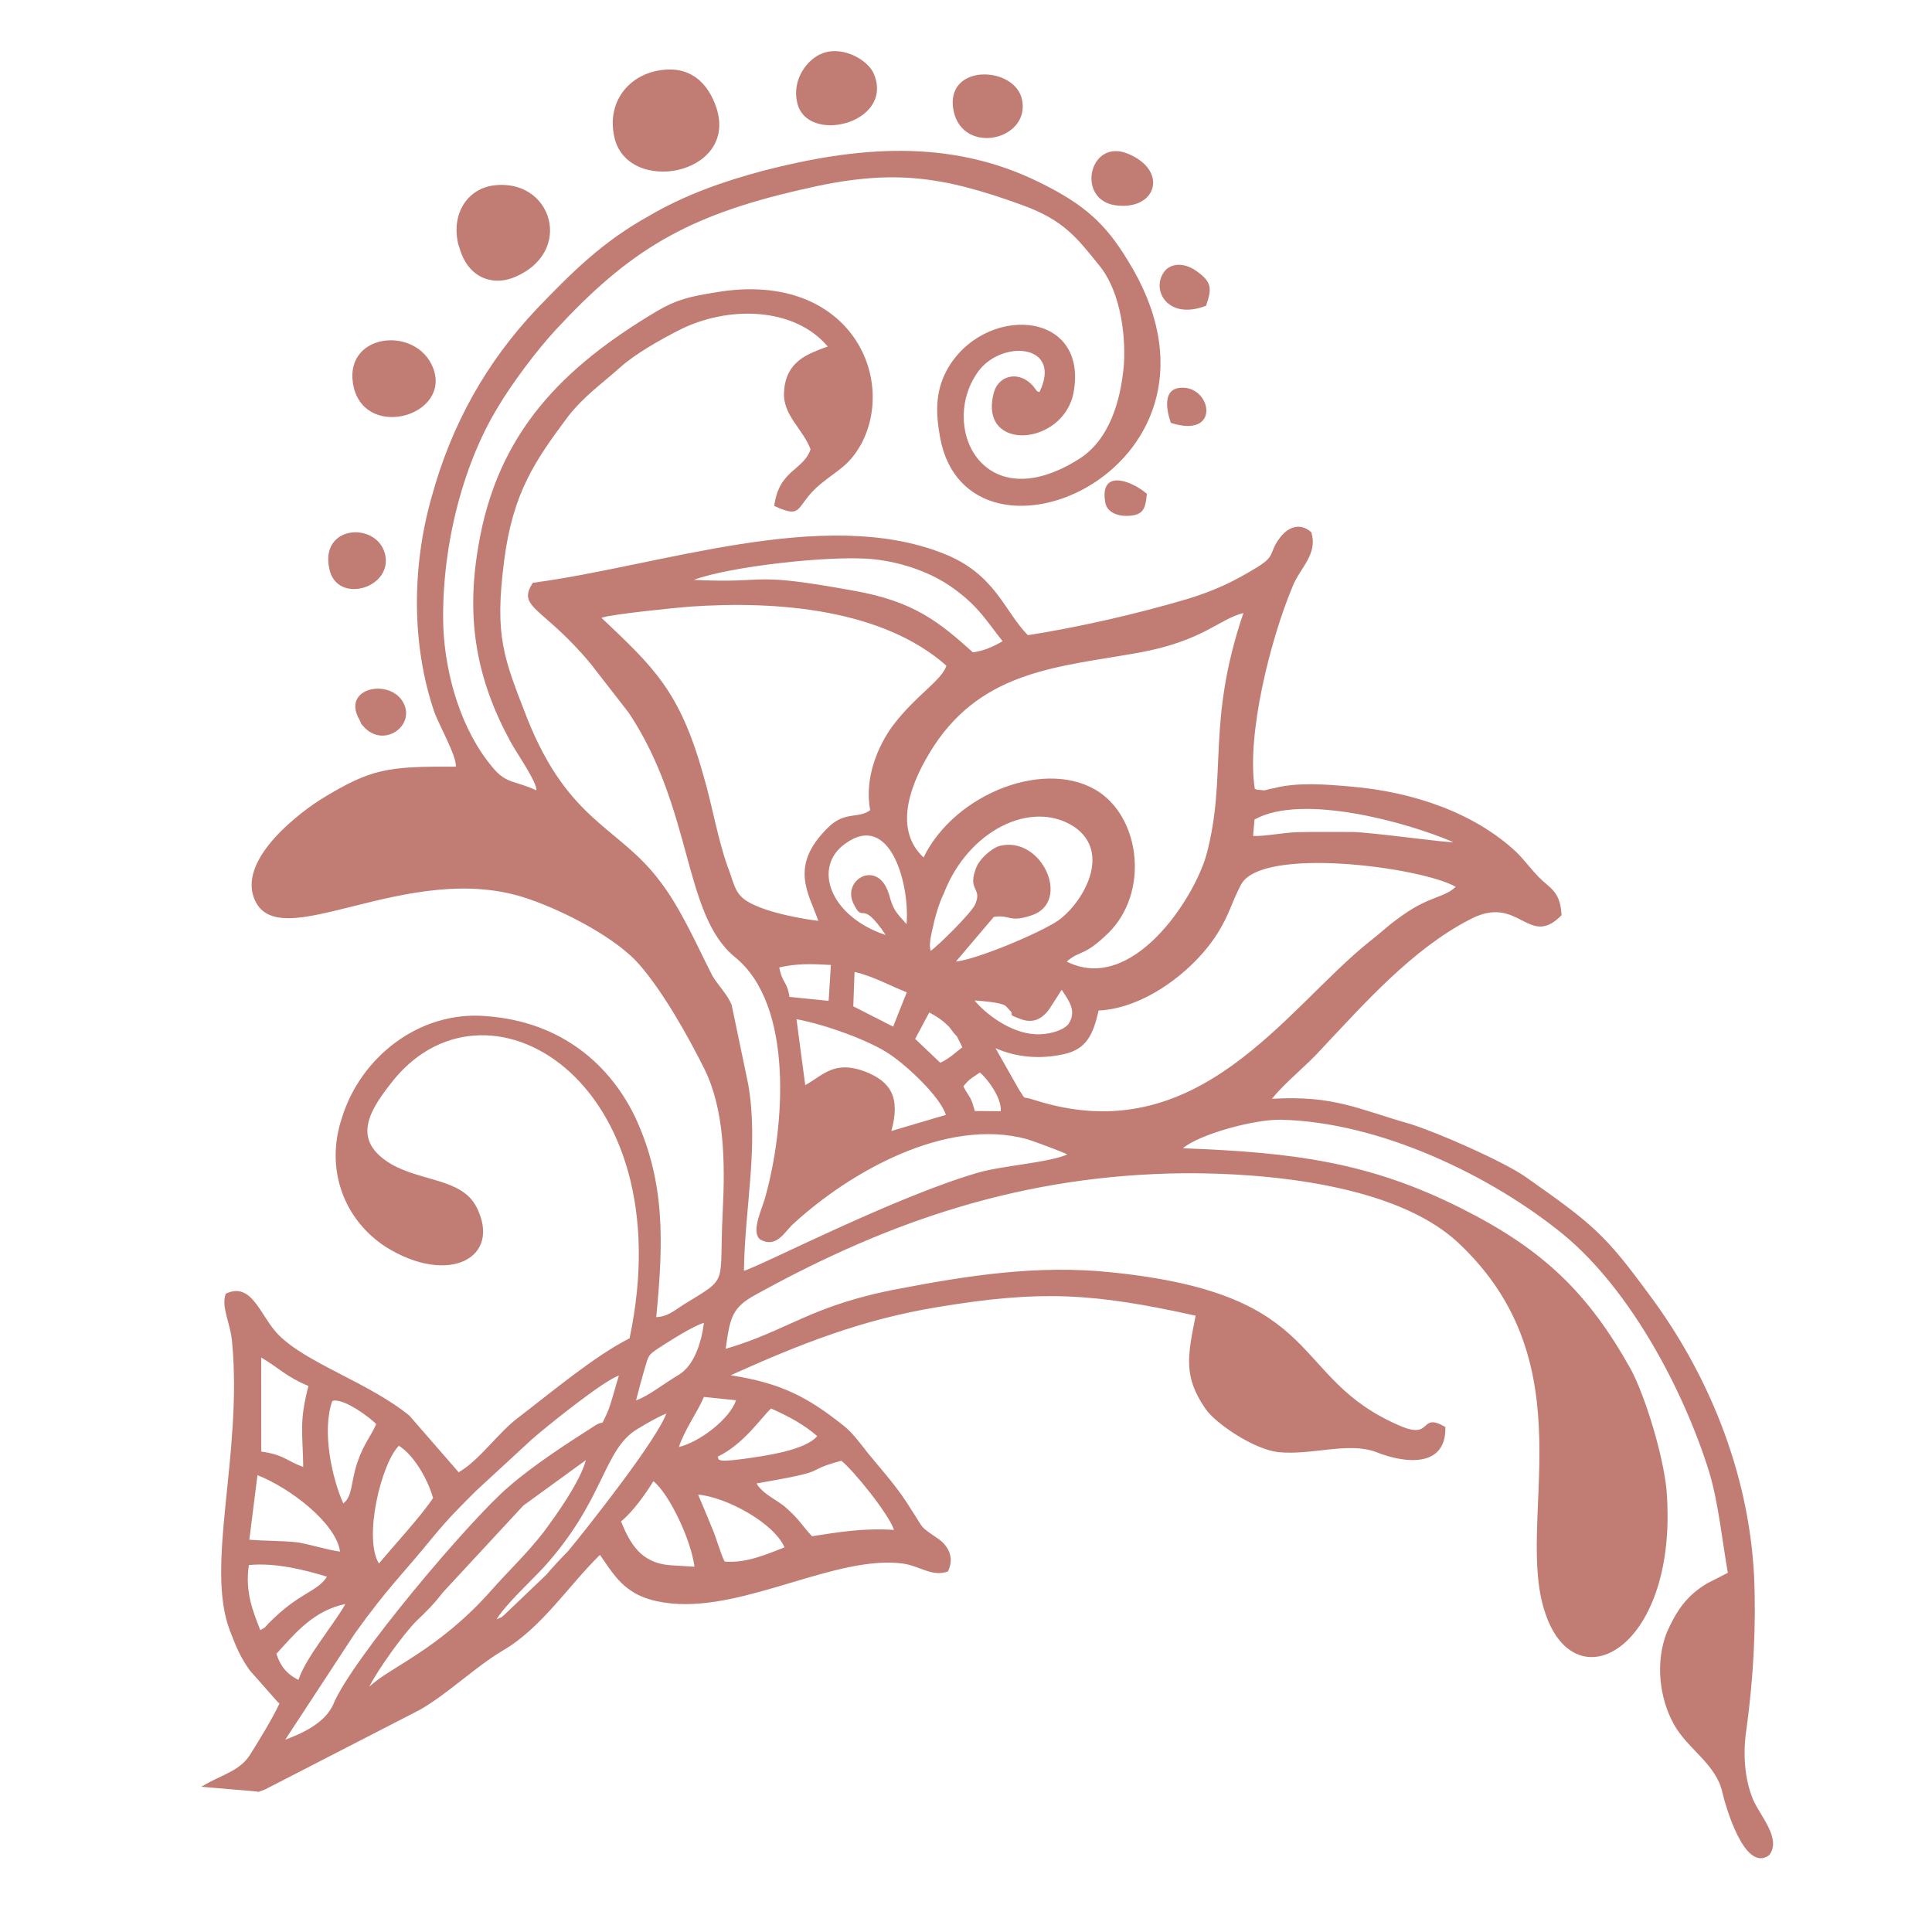 <svg xmlns="http://www.w3.org/2000/svg" xmlns:xlink="http://www.w3.org/1999/xlink" width="378" zoomAndPan="magnify" viewBox="0 0 283.5 283.5" height="378" preserveAspectRatio="xMidYMid meet" version="1.0"><defs><clipPath id="6b70656384"><path d="M 29 22 L 261 22 L 261 273 L 29 273 Z M 29 22 " clip-rule="nonzero"/></clipPath><clipPath id="5fe6db6606"><path d="M 45.945 0 L 283.148 20.41 L 260.617 282.23 L 23.414 261.82 Z M 45.945 0 " clip-rule="nonzero"/></clipPath><clipPath id="13edbca90b"><path d="M 45.945 0 L 283.148 20.41 L 260.617 282.23 L 23.414 261.82 Z M 45.945 0 " clip-rule="nonzero"/></clipPath><clipPath id="ff316b47fb"><path d="M 89 10 L 106 10 L 106 26 L 89 26 Z M 89 10 " clip-rule="nonzero"/></clipPath><clipPath id="a8cb699471"><path d="M 45.945 0 L 283.148 20.41 L 260.617 282.23 L 23.414 261.82 Z M 45.945 0 " clip-rule="nonzero"/></clipPath><clipPath id="1df748fb10"><path d="M 45.945 0 L 283.148 20.41 L 260.617 282.23 L 23.414 261.82 Z M 45.945 0 " clip-rule="nonzero"/></clipPath><clipPath id="13ac6db003"><path d="M 66 27 L 81 27 L 81 42 L 66 42 Z M 66 27 " clip-rule="nonzero"/></clipPath><clipPath id="87ade823ee"><path d="M 45.945 0 L 283.148 20.41 L 260.617 282.23 L 23.414 261.82 Z M 45.945 0 " clip-rule="nonzero"/></clipPath><clipPath id="627c0ccd0c"><path d="M 45.945 0 L 283.148 20.41 L 260.617 282.23 L 23.414 261.82 Z M 45.945 0 " clip-rule="nonzero"/></clipPath><clipPath id="fab771f207"><path d="M 51 49 L 64 49 L 64 62 L 51 62 Z M 51 49 " clip-rule="nonzero"/></clipPath><clipPath id="7e267f69f1"><path d="M 45.945 0 L 283.148 20.41 L 260.617 282.23 L 23.414 261.82 Z M 45.945 0 " clip-rule="nonzero"/></clipPath><clipPath id="f9beefc408"><path d="M 45.945 0 L 283.148 20.41 L 260.617 282.23 L 23.414 261.82 Z M 45.945 0 " clip-rule="nonzero"/></clipPath><clipPath id="c87dbdface"><path d="M 116 7 L 129 7 L 129 19 L 116 19 Z M 116 7 " clip-rule="nonzero"/></clipPath><clipPath id="ebb6380c1a"><path d="M 45.945 0 L 283.148 20.41 L 260.617 282.23 L 23.414 261.82 Z M 45.945 0 " clip-rule="nonzero"/></clipPath><clipPath id="69b4652ebb"><path d="M 45.945 0 L 283.148 20.41 L 260.617 282.23 L 23.414 261.82 Z M 45.945 0 " clip-rule="nonzero"/></clipPath><clipPath id="fb3401a212"><path d="M 139 10 L 151 10 L 151 21 L 139 21 Z M 139 10 " clip-rule="nonzero"/></clipPath><clipPath id="c01a657526"><path d="M 45.945 0 L 283.148 20.41 L 260.617 282.23 L 23.414 261.82 Z M 45.945 0 " clip-rule="nonzero"/></clipPath><clipPath id="36518f2ac5"><path d="M 45.945 0 L 283.148 20.41 L 260.617 282.23 L 23.414 261.82 Z M 45.945 0 " clip-rule="nonzero"/></clipPath><clipPath id="b19dd31ee0"><path d="M 160 22 L 170 22 L 170 31 L 160 31 Z M 160 22 " clip-rule="nonzero"/></clipPath><clipPath id="9b9956f44f"><path d="M 45.945 0 L 283.148 20.41 L 260.617 282.23 L 23.414 261.82 Z M 45.945 0 " clip-rule="nonzero"/></clipPath><clipPath id="0061394559"><path d="M 45.945 0 L 283.148 20.41 L 260.617 282.23 L 23.414 261.82 Z M 45.945 0 " clip-rule="nonzero"/></clipPath><clipPath id="4b5b97b568"><path d="M 48 78 L 57 78 L 57 87 L 48 87 Z M 48 78 " clip-rule="nonzero"/></clipPath><clipPath id="4ac1b2abe5"><path d="M 45.945 0 L 283.148 20.41 L 260.617 282.23 L 23.414 261.82 Z M 45.945 0 " clip-rule="nonzero"/></clipPath><clipPath id="f518dd2ca3"><path d="M 45.945 0 L 283.148 20.41 L 260.617 282.23 L 23.414 261.82 Z M 45.945 0 " clip-rule="nonzero"/></clipPath><clipPath id="2d4dc4231a"><path d="M 52 101 L 60 101 L 60 108 L 52 108 Z M 52 101 " clip-rule="nonzero"/></clipPath><clipPath id="e23c00bf5a"><path d="M 45.945 0 L 283.148 20.41 L 260.617 282.23 L 23.414 261.82 Z M 45.945 0 " clip-rule="nonzero"/></clipPath><clipPath id="516d4e274c"><path d="M 45.945 0 L 283.148 20.41 L 260.617 282.23 L 23.414 261.82 Z M 45.945 0 " clip-rule="nonzero"/></clipPath><clipPath id="464e1565ab"><path d="M 170 38 L 178 38 L 178 46 L 170 46 Z M 170 38 " clip-rule="nonzero"/></clipPath><clipPath id="ec954b167f"><path d="M 45.945 0 L 283.148 20.41 L 260.617 282.23 L 23.414 261.82 Z M 45.945 0 " clip-rule="nonzero"/></clipPath><clipPath id="55a5ecf4e7"><path d="M 45.945 0 L 283.148 20.41 L 260.617 282.23 L 23.414 261.82 Z M 45.945 0 " clip-rule="nonzero"/></clipPath><clipPath id="8df5037fbe"><path d="M 171 56 L 178 56 L 178 63 L 171 63 Z M 171 56 " clip-rule="nonzero"/></clipPath><clipPath id="29ed7b0654"><path d="M 45.945 0 L 283.148 20.41 L 260.617 282.23 L 23.414 261.82 Z M 45.945 0 " clip-rule="nonzero"/></clipPath><clipPath id="48cef33df6"><path d="M 45.945 0 L 283.148 20.41 L 260.617 282.23 L 23.414 261.82 Z M 45.945 0 " clip-rule="nonzero"/></clipPath><clipPath id="aff3c25e0e"><path d="M 162 70 L 169 70 L 169 76 L 162 76 Z M 162 70 " clip-rule="nonzero"/></clipPath><clipPath id="1a2991dd46"><path d="M 45.945 0 L 283.148 20.41 L 260.617 282.23 L 23.414 261.82 Z M 45.945 0 " clip-rule="nonzero"/></clipPath><clipPath id="d6aa5e2d8b"><path d="M 45.945 0 L 283.148 20.41 L 260.617 282.23 L 23.414 261.82 Z M 45.945 0 " clip-rule="nonzero"/></clipPath></defs><g clip-path="url(#6b70656384)"><g clip-path="url(#5fe6db6606)"><g clip-path="url(#13edbca90b)"><path fill="#c17c74" d="M 184.086 120.258 C 191.031 116.363 206.504 120.66 213.246 123.57 C 212.555 123.723 201.211 122.113 198.461 122.086 C 195.961 122.086 193.043 122.047 190.41 122.113 C 188.414 122.156 185.352 122.781 183.879 122.656 L 184.09 120.215 Z M 37.645 262.883 L 29.527 262.184 L 30.641 261.562 C 33.125 260.25 35.422 259.641 36.809 257.305 C 37.891 255.574 40.008 252.156 40.996 249.996 C 41.004 249.914 40.762 249.766 40.762 249.766 L 36.672 245.133 C 35.27 243.191 34.605 241.566 33.742 239.289 C 30.07 229.781 35.578 213.52 34.07 197.078 C 33.824 194.008 32.402 191.852 33.125 189.84 C 36.969 188.008 38.145 193.023 40.789 195.793 C 44.914 200.047 54.16 202.875 60.094 207.75 L 67.305 216.039 C 70.379 214.27 73.102 210.223 76.043 208.02 C 80.848 204.367 87.109 199.059 92.383 196.379 C 100.391 158.473 70.895 140.852 57.152 159.242 C 53.867 163.449 51.828 167.469 57.344 170.781 C 61.863 173.418 67.711 172.902 69.895 177.074 C 73.742 184.562 65.84 188.754 56.594 182.961 C 50.457 178.957 47.66 171.559 50.176 164.023 C 52.938 155.066 61.562 148.352 71.16 149.094 C 82.574 149.863 89.672 156.492 93.258 164.043 C 97.613 173.484 97.367 182.273 96.293 193.281 C 97.867 193.207 98.734 192.477 100.262 191.465 C 107.105 187.266 105.484 188.863 106.047 177.895 C 106.43 170.473 106.289 162.793 103.367 156.863 C 100.871 151.863 97.344 145.629 93.836 141.555 C 90.602 137.801 83.148 133.812 77.512 131.891 C 59.82 125.789 40.559 140.867 37.238 131.688 C 35.121 125.785 44.258 119.027 47.344 117.133 C 54.453 112.832 56.73 112.434 66.895 112.504 C 67.023 110.988 64.488 106.492 63.762 104.566 C 60.375 94.699 60.426 83.266 63.293 73.09 C 66.211 62.328 71.363 53.152 78.773 45.316 C 83.848 40.035 88.348 35.508 95.152 31.73 C 100.418 28.625 106.012 26.648 112.125 25.016 C 125.512 21.59 139.23 20.188 152.52 26.754 C 159.105 29.988 162.168 32.793 165.402 38.07 C 184.434 68.477 142.066 86.691 137.945 64.18 C 137.316 60.648 137.199 57.59 138.918 54.348 C 144.25 44.598 159.777 45.34 157.535 57.602 C 156.055 65.441 143.688 66.41 145.781 57.82 C 146.395 55.117 149.25 54.434 151.211 56.254 C 152.074 57.047 152.031 57.551 152.543 57.512 C 155.895 50.555 147.273 49.812 143.711 54.293 C 137.605 62.242 144.059 76.355 158.305 67.371 C 162.781 64.578 164.461 58.832 164.918 53.535 C 165.254 48.141 164.027 42.23 161.301 38.945 C 158.082 34.984 156.191 32.363 150.152 30.148 C 137.992 25.715 130.668 24.703 117.477 27.848 C 100.621 31.691 92.258 36.82 81.516 48.434 C 78.898 51.258 75.176 56.148 72.992 59.859 C 67.758 68.477 64.707 80.797 65.051 92.051 C 65.367 99.238 67.73 107.195 72.266 112.586 C 74.297 115.09 75.656 114.527 78.711 115.977 C 78.816 114.758 75.758 110.43 74.953 108.918 C 70.051 99.938 68.305 91.188 70.176 80.25 C 72.934 63.457 82.613 53.867 96.414 45.648 C 99.312 43.949 101.215 43.52 104.953 42.91 C 124.262 39.574 131.66 54.996 126.434 65.051 C 124.578 68.367 123.191 68.754 120.367 71.055 C 116.531 74.281 118.055 76.277 113.609 74.242 C 114.324 68.883 117.867 69.102 118.941 65.934 C 117.883 63.004 114.762 60.871 115.059 57.422 C 115.316 52.953 118.707 51.93 120.77 51.094 L 121.469 50.855 C 116.551 45.008 106.781 44.805 99.602 48.465 C 96.719 49.953 93.25 51.902 90.953 53.949 C 88.383 56.27 85.727 58.074 83.344 61.133 C 78.559 67.539 75.27 72.258 73.992 82.188 C 72.512 93.5 73.941 96.586 77.406 105.527 C 83.512 120.754 90.84 121.258 96.879 129.359 C 99.961 133.398 102.148 138.5 104.543 143.195 C 105.355 144.578 106.688 145.84 107.355 147.422 L 109.785 159.066 C 111.379 168.102 109.285 177.199 109.164 186.469 C 111.328 185.934 131.238 175.613 143.578 172.059 C 147.094 171.047 153.867 170.613 156.598 169.41 C 156.363 169.176 151.23 167.293 150.734 167.168 C 138.855 163.898 124.691 171.961 116.363 179.629 C 115.07 180.832 113.938 183.191 111.551 181.887 C 110.086 180.66 111.953 177.219 112.359 175.43 C 115.062 165.664 116.625 147.539 107.832 140.43 C 100.191 134.18 101.762 118.895 92.273 104.605 L 86.664 97.387 C 79.715 89.035 75.762 89.203 78.195 85.516 C 96.879 83.055 120.77 74.266 138.387 81.203 C 146.055 84.195 147.32 89.641 150.828 93.207 C 158.344 92.031 166.812 90.09 174.246 87.891 C 178.469 86.602 181.211 85.227 184.434 83.262 C 187.34 81.477 186.047 81.238 187.859 78.852 C 189.055 77.305 190.805 76.648 192.418 78.102 C 193.441 81.449 190.648 83.371 189.598 86.246 C 186.445 93.812 182.867 107.824 184.133 115.77 C 184.262 115.781 184.379 115.879 184.504 115.887 L 185.555 115.977 C 185.555 115.977 186.77 115.66 186.895 115.672 C 190.406 114.742 194.613 115.105 198.273 115.422 C 207.312 116.199 216.289 119.215 222.523 125.047 C 223.969 126.484 224.902 127.922 226.395 129.277 C 228.133 130.742 228.965 131.449 229.141 134.301 C 224.219 139.301 222.941 131.016 215.613 134.961 C 207.188 139.32 200.145 147.312 193.758 154.094 C 191.836 156.258 188.332 159.047 186.66 161.234 C 195.816 160.711 199.199 162.738 206.934 164.93 C 211.059 166.215 220.445 170.371 223.727 172.602 C 233.836 179.699 235.531 181.156 241.941 189.887 C 250.453 201.25 256.617 215.762 257.395 231.336 C 257.711 238.523 257.301 246.238 256.277 253.691 C 255.703 257.414 256.02 261.129 257.246 264.07 C 258.234 266.402 261.496 269.859 259.594 272.238 C 255.938 274.891 253.125 264.734 252.727 262.961 C 251.77 258.812 247.711 256.727 245.652 253.074 C 243.488 249.203 242.883 243.941 244.566 239.594 C 246.043 236.246 247.539 234.133 250.488 232.352 L 253.543 230.793 C 252.742 226.316 252.176 220.594 250.828 216.07 C 247.113 204.102 239.281 189.277 229.391 181.137 C 218.781 172.473 202.426 164.625 187.922 164.309 C 183.816 164.254 175.824 166.531 173.582 168.496 C 189.926 169.098 201.027 170.562 214.426 177.309 C 226.445 183.34 233.059 189.715 239.332 200.973 C 241.48 205.055 244.055 213.539 244.547 218.664 C 246.379 241.699 231.285 250.188 226.766 236.75 C 222.117 223.301 233.328 200.371 213.871 182.258 C 204.688 173.801 185.938 172.102 173.816 172.16 C 150.41 172.395 130.824 178.969 110.984 189.93 C 107.387 191.863 107.137 193.285 106.484 197.93 C 115.828 195.176 118.938 191.547 131.941 189.105 C 141.891 187.207 152.203 185.555 163.074 186.699 C 195.035 189.961 188.941 202.188 205.492 209.246 C 210.312 211.312 208.172 207.145 212.09 209.391 C 212.254 215.336 206.324 214.824 201.984 213.094 C 197.883 211.516 192.453 213.59 187.582 213.086 C 184.055 212.695 178.445 208.953 176.898 206.742 C 173.625 201.969 174.254 199.059 175.449 193.062 C 160.398 189.734 152.812 189.293 137.77 191.77 C 126.383 193.625 117.344 197.254 107.211 201.805 C 114.523 202.941 118.422 204.93 123.734 209.16 C 125.086 210.207 126.145 211.695 127.367 213.242 C 129.855 216.293 131.684 218.188 133.875 221.766 C 135.637 224.461 134.879 223.887 137.641 225.777 C 139 226.699 140.164 228.449 139.09 230.602 C 136.773 231.422 135.047 229.832 132.578 229.449 C 122.781 228.098 109.531 236.363 98.523 235.289 C 92.098 234.652 90.523 231.762 88.039 228.16 C 83.414 232.676 79.441 238.941 73.738 242.223 C 69.715 244.629 65.785 248.484 61.637 250.883 L 38.852 262.605 L 37.891 262.949 Z M 213.613 130.129 C 211.723 131.914 209.699 131.316 204.895 134.969 C 203.629 135.879 202.473 137.008 200.93 138.188 C 188.602 148.059 175.816 169.113 151.781 161.41 C 149.719 160.727 150.703 161.613 149.535 159.906 L 146.078 153.805 C 149.141 155.168 152.672 155.473 156.172 154.672 C 159.414 153.934 160.398 151.859 161.211 148.285 C 168.23 147.957 175.602 142.066 178.863 136.629 C 180.547 133.809 180.652 132.586 182.074 129.871 C 184.941 124.102 208.566 127.238 213.613 130.129 Z M 143.039 163.031 C 142.434 160.734 142.27 161.145 141.359 159.414 C 142.266 158.262 142.785 158.094 143.781 157.375 C 144.891 158.277 147.016 161.129 146.852 163.062 Z M 155.797 145.234 C 156.5 146.438 158.172 148.191 156.809 150.234 C 156.043 151.27 153.613 151.91 151.805 151.754 C 148.266 151.535 144.645 148.809 142.996 146.801 C 143.922 146.883 147.207 147.078 147.664 147.711 L 148.398 148.496 C 148.617 148.938 147.984 148.883 149.383 149.383 C 151.91 150.535 153.387 149.137 154.43 147.363 Z M 134.289 152.449 L 136.363 148.562 C 137.617 149.262 138.379 149.75 139.352 150.766 C 139.691 151.219 139.953 151.625 140.422 152.086 L 141.219 153.68 C 140.223 154.402 139.336 155.34 137.973 155.945 Z M 136.582 139.598 C 136.176 138.418 136.855 136.445 137.094 135.152 C 137.469 133.742 137.832 132.461 138.504 131.078 C 142.047 121.895 151.301 117.266 157.562 121.281 C 163.289 125.121 158.832 132.617 155.184 135.141 C 152.266 137.051 143.344 140.773 140.266 141.102 L 145.828 134.547 C 148.363 134.172 147.996 135.453 151.398 134.309 C 157.246 132.352 152.914 122.617 146.727 124.117 C 145.512 124.438 143.5 126.172 143.113 127.703 C 142.043 130.789 144.207 130.258 143.059 132.785 C 142.441 134.043 137.809 138.645 136.543 139.551 Z M 167.043 95.785 C 176.555 94.062 178.82 90.867 182.457 89.953 C 176.949 106.215 180.156 113.734 177.035 125.414 C 175.148 132.07 166.035 145.902 156.535 141.102 C 158.551 139.328 158.957 140.508 162.703 136.848 C 168.5 131.035 167.414 120.52 161.422 116.316 C 153.82 111.086 140.156 116.309 135.523 125.824 C 130.895 121.527 133.742 114.527 137.059 109.434 C 144.371 98.328 155.512 97.844 167.043 95.785 Z M 125.211 147.688 L 125.395 142.617 C 128.258 143.289 130.762 144.73 133.059 145.609 L 131.059 150.645 L 125.254 147.691 Z M 119.195 225.461 C 117.602 223.797 117.41 223.062 115.324 221.23 C 114.227 220.203 111.934 219.285 111.012 217.68 C 122.797 215.645 117.211 216.055 123.457 214.344 C 125.203 215.723 130.449 222.191 131.184 224.5 C 126.719 224.199 123.105 224.82 119.199 225.418 Z M 129.969 137.207 C 121.73 134.465 119.219 127.215 124.004 123.816 C 130.648 118.965 133.523 129.844 133.027 135.605 C 131.328 133.723 131.094 133.492 130.473 131.32 C 128.941 125.977 123.559 128.988 125.203 132.52 C 126.781 135.832 126.215 131.59 129.969 137.207 Z M 115.84 146.285 C 115.527 144.016 114.82 144.379 114.348 141.965 C 116.898 141.379 118.887 141.422 121.922 141.598 L 121.594 146.867 Z M 116.875 149.555 C 121.168 150.348 127.699 152.73 130.578 154.715 C 133.184 156.465 137.965 160.941 138.797 163.598 L 130.797 165.961 C 132.152 161.078 130.746 158.711 126.93 157.238 C 122.461 155.543 120.832 157.73 118.16 159.238 Z M 120.105 135.129 C 117.633 134.832 113.84 134.082 111.547 133.164 C 108.227 131.863 108.055 130.914 107.113 128.082 C 105.375 123.652 104.535 118.156 103.184 113.676 C 99.754 101.352 95.82 97.836 88.262 90.66 C 89.363 90.16 99.363 89.16 101.195 89.02 C 114.238 88.109 129.547 89.426 138.875 97.684 C 138.18 99.871 134.395 102 131 106.496 C 128.891 109.367 126.789 114.098 127.691 118.879 C 126.012 120.176 123.996 118.984 121.543 121.398 C 115.762 127.047 118.602 130.934 120.102 135.172 Z M 113.145 206.68 C 115.961 207.938 118.102 209.141 119.914 210.734 C 118.164 212.832 112.25 213.637 109.074 214.082 C 104.531 214.707 105.652 214 105.289 213.758 C 109.133 211.926 111.719 207.996 113.145 206.68 Z M 106.34 229.141 C 105.754 228.074 105.082 225.559 104.512 224.281 C 103.742 222.395 103.074 220.809 102.441 219.316 C 106.52 219.668 113.566 223.449 115.117 227.059 C 112.531 228.062 109.492 229.414 106.34 229.141 Z M 107.992 205.516 C 107.082 208.191 102.723 211.586 99.609 212.336 C 100.668 209.375 102.281 207.355 103.293 204.984 L 107.996 205.473 Z M 98.246 229.672 C 94.039 229.312 92.457 226.508 91.129 223.258 C 92.816 221.875 94.641 219.363 95.871 217.352 C 98.098 219.07 101.375 225.789 101.91 229.902 Z M 103.297 194.098 C 102.91 197.113 101.82 200.41 99.59 201.742 C 97.625 202.887 95.078 204.914 93.336 205.484 C 93.719 203.992 94.094 202.582 94.52 201.094 C 95.234 198.699 95.09 198.898 96.664 197.805 C 98.188 196.836 101.691 194.551 103.34 194.102 Z M 147.152 94.074 C 145.77 94.887 144.402 95.492 142.773 95.73 C 137.855 91.328 134.18 88.258 125.332 86.691 C 109.484 83.801 113.391 85.664 101.832 85.09 C 106.738 83.184 121.977 81.402 128.23 82.066 C 132.555 82.523 136.906 84.129 139.895 86.332 C 143.648 88.988 145.004 91.477 147.148 94.117 Z M 97.789 207.391 C 96.398 211.254 86.602 223.672 83.383 227.59 C 82.082 228.918 81.199 229.859 80.16 231.082 L 73.977 236.988 C 73.113 237.637 74.227 237.012 72.863 237.613 C 74.238 235.402 77.688 232.227 79.742 230.031 C 88.773 220.09 88.477 212.734 93.523 209.695 C 94.906 208.883 96.16 208.098 97.832 207.395 Z M 85.977 214.215 C 85.199 217.324 81.586 222.395 79.766 224.82 C 77.242 228.078 74.523 230.598 72.035 233.434 C 64.293 242.172 57.086 244.688 54.172 247.531 C 55.453 244.969 59.203 239.785 61.059 237.91 C 62.629 236.395 63.504 235.582 64.98 233.676 L 76.797 220.922 L 85.973 214.254 Z M 58.531 212.148 C 60.66 213.477 62.738 216.918 63.547 219.824 C 61.891 222.352 57.637 226.984 55.602 229.434 C 53.301 225.68 55.934 214.762 58.531 212.148 Z M 50.387 220.641 C 48.715 216.938 47.195 209.945 48.758 205.586 C 50.375 205.008 54.586 208.25 55.203 208.98 C 54.363 210.855 53.387 211.875 52.484 214.465 C 51.414 217.551 51.797 219.492 50.391 220.598 Z M 43.797 246.508 C 42.008 245.637 41.062 244.324 40.566 242.672 C 43.473 239.449 46.113 236.328 50.688 235.367 C 48.984 238.398 44.84 243.254 43.797 246.508 Z M 90.809 201.875 C 90.289 203.484 89.625 206.266 89.008 207.527 C 88.023 209.602 88.82 208.23 87.297 209.199 C 83.082 211.887 78.191 215.066 74.617 218.191 C 69.043 222.922 51.547 243.574 48.91 250.086 C 47.75 252.738 44.566 254.285 41.855 255.281 L 52.051 239.723 C 57.008 232.816 58.828 231.324 63.566 225.504 C 65.93 222.656 67.363 221.254 69.82 218.797 L 78.012 211.238 C 80.027 209.465 88.543 202.57 90.852 201.84 Z M 38.195 239.207 C 37.121 236.445 35.926 233.59 36.52 229.656 C 40.367 229.27 44.762 230.367 47.98 231.363 C 46.469 233.691 43.98 233.562 39.336 238.289 C 38.449 239.23 39.316 238.5 38.195 239.207 Z M 49.906 227.676 C 47.938 227.422 46.004 226.746 43.793 226.344 C 41.445 226.055 39.066 226.148 36.586 225.934 L 37.781 216.465 C 42.496 218.309 49.336 223.473 49.906 227.715 Z M 38.375 199.23 C 40.996 200.77 41.949 201.992 45.262 203.379 C 43.875 208.684 44.426 210.129 44.496 215.262 C 41.949 214.32 41.723 213.496 38.336 212.996 L 38.332 199.227 Z M 38.375 199.23 " fill-opacity="1" fill-rule="evenodd"/></g></g></g><g clip-path="url(#ff316b47fb)"><g clip-path="url(#a8cb699471)"><g clip-path="url(#1df748fb10)"><path fill="#c17c74" d="M 90.109 19.941 C 91.848 28.777 108.375 25.793 105.125 15.812 C 103.98 12.367 101.324 9.258 96.094 10.457 C 92.203 11.352 89.098 14.941 90.109 19.941 Z M 90.109 19.941 " fill-opacity="1" fill-rule="evenodd"/></g></g></g><g clip-path="url(#13ac6db003)"><g clip-path="url(#87ade823ee)"><g clip-path="url(#627c0ccd0c)"><path fill="#c17c74" d="M 67.332 36.031 C 68.496 40.707 72.117 41.949 75.227 40.777 C 84.52 37.168 81 25.852 72.152 27.25 C 68.539 27.871 66.117 31.434 67.289 36.027 Z M 67.332 36.031 " fill-opacity="1" fill-rule="evenodd"/></g></g></g><g clip-path="url(#fab771f207)"><g clip-path="url(#7e267f69f1)"><g clip-path="url(#f9beefc408)"><path fill="#c17c74" d="M 51.93 56.945 C 53.902 64.57 66.246 60.934 63.543 53.965 C 61.039 47.605 49.996 48.898 51.93 56.945 Z M 51.93 56.945 " fill-opacity="1" fill-rule="evenodd"/></g></g></g><g clip-path="url(#c87dbdface)"><g clip-path="url(#ebb6380c1a)"><g clip-path="url(#69b4652ebb)"><path fill="#c17c74" d="M 116.969 15.008 C 118.297 21.266 131.102 18.172 128.289 10.984 C 127.539 8.887 123.785 6.699 120.77 7.793 C 118.453 8.613 116.195 11.68 116.969 15.008 Z M 116.969 15.008 " fill-opacity="1" fill-rule="evenodd"/></g></g></g><g clip-path="url(#fb3401a212)"><g clip-path="url(#c01a657526)"><g clip-path="url(#36518f2ac5)"><path fill="#c17c74" d="M 139.945 16.352 C 141.383 22.785 151.062 20.57 149.996 14.758 C 149.125 9.598 138.441 9.188 139.945 16.352 Z M 139.945 16.352 " fill-opacity="1" fill-rule="evenodd"/></g></g></g><g clip-path="url(#b19dd31ee0)"><g clip-path="url(#9b9956f44f)"><g clip-path="url(#0061394559)"><path fill="#c17c74" d="M 165.426 22.523 C 159.812 20.305 157.848 29.328 163.711 30.129 C 169.699 30.941 171.566 25.004 165.426 22.523 Z M 165.426 22.523 " fill-opacity="1" fill-rule="evenodd"/></g></g></g><g clip-path="url(#4b5b97b568)"><g clip-path="url(#4ac1b2abe5)"><g clip-path="url(#f518dd2ca3)"><path fill="#c17c74" d="M 48.332 83.496 C 49.445 88.805 57.883 86.266 56.457 81.145 C 55.117 76.539 46.895 77.059 48.332 83.496 Z M 48.332 83.496 " fill-opacity="1" fill-rule="evenodd"/></g></g></g><g clip-path="url(#2d4dc4231a)"><g clip-path="url(#e23c00bf5a)"><g clip-path="url(#516d4e274c)"><path fill="#c17c74" d="M 52.742 105.609 C 53.18 106.453 52.719 105.902 53.336 106.594 C 56.23 109.891 61.012 106.531 59.188 103.113 C 57.254 99.473 50.016 100.883 52.742 105.609 Z M 52.742 105.609 " fill-opacity="1" fill-rule="evenodd"/></g></g></g><g clip-path="url(#464e1565ab)"><g clip-path="url(#ec954b167f)"><g clip-path="url(#55a5ecf4e7)"><path fill="#c17c74" d="M 176.973 44.871 C 177.875 42.281 177.781 41.383 175.668 39.844 C 174.434 38.934 172.621 38.352 171.211 39.461 C 168.629 41.906 170.93 47.188 176.973 44.871 Z M 176.973 44.871 " fill-opacity="1" fill-rule="evenodd"/></g></g></g><g clip-path="url(#8df5037fbe)"><g clip-path="url(#29ed7b0654)"><g clip-path="url(#48cef33df6)"><path fill="#c17c74" d="M 171.809 62.051 C 179.148 64.418 177.816 56.762 173.441 56.895 C 170.387 56.93 171.266 60.48 171.809 62.051 Z M 171.809 62.051 " fill-opacity="1" fill-rule="evenodd"/></g></g></g><g clip-path="url(#aff3c25e0e)"><g clip-path="url(#1a2991dd46)"><g clip-path="url(#d6aa5e2d8b)"><path fill="#c17c74" d="M 168.289 72.465 C 166.082 70.539 161.484 68.828 162.145 73.461 C 162.266 74.996 163.684 75.754 165.508 75.699 C 167.762 75.598 168.094 74.695 168.289 72.465 Z M 168.289 72.465 " fill-opacity="1" fill-rule="evenodd"/></g></g></g></svg>